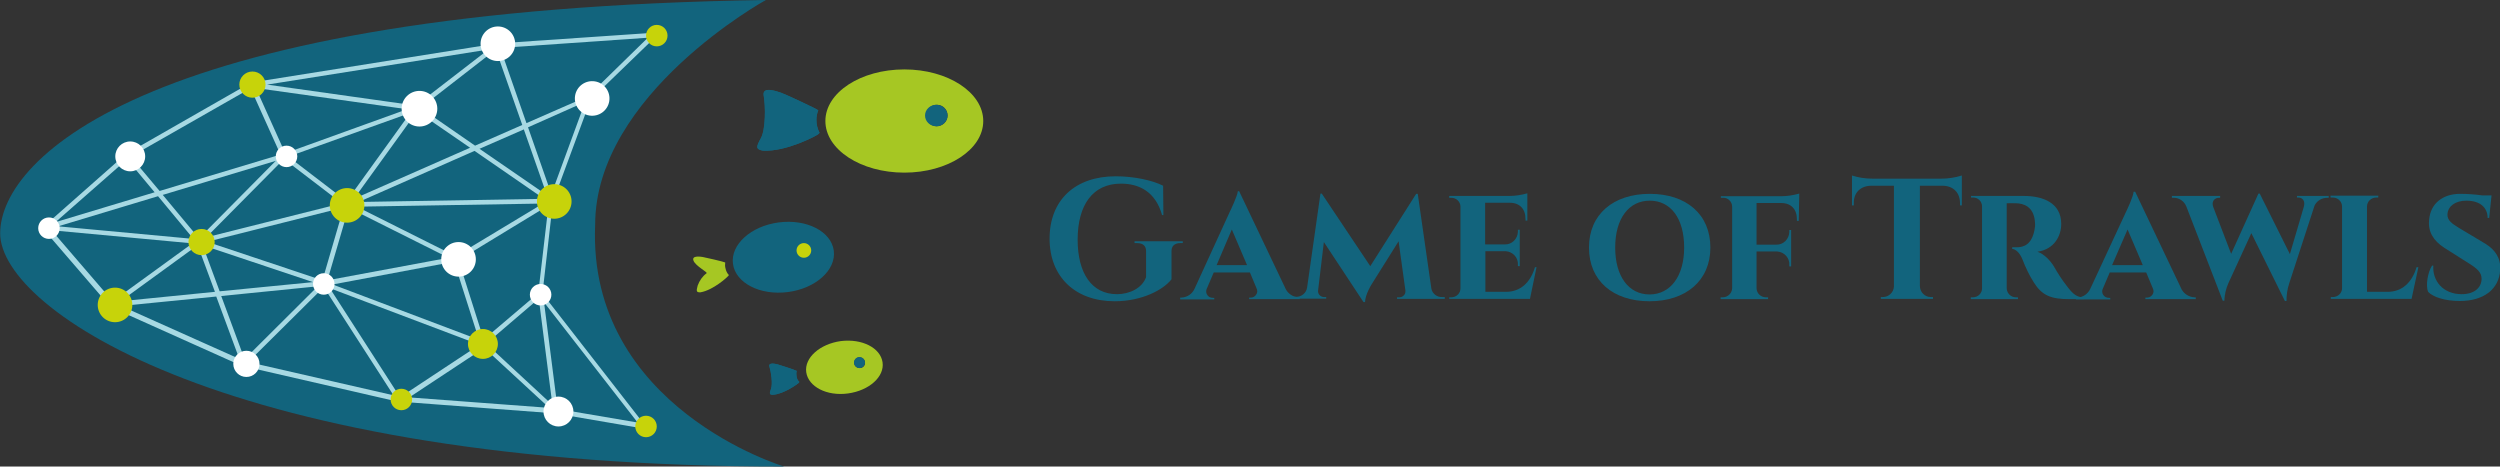 <svg width="284" height="53" xmlns="http://www.w3.org/2000/svg" xmlns:xlink="http://www.w3.org/1999/xlink" xml:space="preserve" overflow="hidden"><rect width="100%" height="100%" fill="#333333" stroke="none"/><defs><clipPath id="clip0"><rect x="245" y="92" width="284" height="53"/></clipPath><clipPath id="clip1"><path d="M337.737 105.629C337.737 105.272 337.797 104.885 337.946 104.528 337.737 104.35 334.044 102.624 333.717 102.535 333.389 102.445 331.542 101.701 331.751 102.862 331.959 104.022 331.989 106.701 331.423 107.713 330.857 108.724 330.857 108.962 331.661 109.111 334.312 109.26 337.737 107.415 337.916 107.266 337.976 107.207 338.035 107.147 338.095 107.088 337.857 106.641 337.737 106.135 337.737 105.629Z"/></clipPath><clipPath id="clip2"><path d="M335.474 134.704C335.444 134.525 335.444 134.317 335.504 134.138 335.384 134.049 333.478 133.424 333.329 133.394 333.18 133.364 332.227 133.097 332.406 133.662 332.585 134.227 332.793 135.596 332.585 136.162 332.376 136.727 332.406 136.846 332.793 136.846 334.074 136.757 335.623 135.596 335.712 135.507 335.742 135.477 335.772 135.448 335.801 135.388 335.593 135.209 335.504 134.971 335.474 134.704Z"/></clipPath></defs><g clip-path="url(#clip0)" transform="translate(-245 -92)"><path d="M86.895 0C17.26 1.042 0 17.796 0 26.515 0 35.234 26.069 53 88.978 53 88.978 53 66.629 46.304 67.522 25.533 67.522 10.683 86.895 0 86.895 0Z" fill="#12647D" transform="matrix(1.001 0 0 1 245.02 92)"/><path d="M74.456 3.958 74.456 3.958C74.456 3.958 74.426 3.928 74.426 3.898 74.426 3.869 74.396 3.839 74.396 3.809L74.396 3.809C74.367 3.779 74.337 3.779 74.277 3.75 74.248 3.75 74.218 3.72 74.188 3.72L74.188 3.72 56.333 4.94 28.509 9.374C28.479 9.374 28.479 9.374 28.449 9.404L28.449 9.404 28.449 9.404 28.419 9.404 14.284 17.498C14.284 17.498 14.284 17.498 14.254 17.528 14.225 17.558 14.225 17.528 14.225 17.528L4.999 25.682C4.999 25.711 4.97 25.711 4.97 25.741 4.97 25.741 4.94 25.771 4.94 25.801 4.94 25.83 4.91 25.83 4.91 25.86 4.91 25.89 4.91 25.89 4.91 25.92 4.91 25.95 4.91 25.95 4.91 25.979L4.91 25.979 4.91 25.979C4.91 26.009 4.94 26.009 4.94 26.039L4.94 26.069 12.469 34.818 12.469 34.818 12.499 34.847 12.528 34.877 27.437 41.573 27.467 41.573 27.497 41.573 45.084 45.62 45.114 45.62C45.114 45.62 45.114 45.62 45.144 45.62L45.292 45.62C45.382 45.709 45.56 45.739 45.65 45.65L45.65 45.65 62.939 46.959 72.849 48.655 72.879 48.655C73.028 48.655 73.147 48.536 73.147 48.387 73.147 48.328 73.147 48.298 73.117 48.239L61.541 33.359 62.731 22.914 67.016 11.308 74.396 4.166 74.396 4.166C74.426 4.136 74.426 4.107 74.426 4.077 74.426 4.047 74.456 4.017 74.456 3.958 74.456 3.958 74.456 3.988 74.456 3.958ZM59.249 14.195 53.893 16.546 47.703 12.261 56.244 5.624 59.249 14.195ZM18.45 22.14 31.276 18.272 22.557 27.08 18.45 22.14ZM21.932 27.14 6.577 25.711 17.915 22.289 21.932 27.14ZM39.311 22.855 32.705 17.796 46.542 12.826 39.311 22.855ZM47.316 12.647 53.327 16.784 40.144 22.587 47.316 12.647ZM38.775 23.093 23.39 26.961 32.199 18.063 38.775 23.093ZM35.502 32.05 24.908 33.092 22.974 27.854 35.502 32.05ZM23.48 27.467 38.984 23.569 36.573 31.842 23.48 27.467ZM39.549 23.599 50.887 29.282 37.139 31.842 39.549 23.599ZM51.512 29.729 54.339 38.597 37.734 32.318 51.512 29.729ZM40.472 23.48 61.6 23.122 51.691 29.104 40.472 23.48ZM40.68 22.944 53.833 17.141 61.719 22.587 40.68 22.944ZM54.399 16.903 59.428 14.701 62.047 22.17 54.399 16.903ZM55.41 5.624 47.167 11.993 30.294 9.612 55.41 5.624ZM46.185 12.409 32.348 17.409 29.015 9.999 46.185 12.409ZM28.419 10.029 31.812 17.558 18.093 21.694 14.82 17.796 28.419 10.029ZM14.403 18.093 17.528 21.843 6.279 25.235 14.403 18.093ZM5.833 26.158 21.813 27.646 12.766 34.222 5.833 26.158ZM22.408 27.854 24.372 33.151 13.659 34.222 22.408 27.854ZM13.719 34.758 24.521 33.687 27.14 40.769 13.719 34.758ZM25.087 33.627 36.038 32.526 27.735 40.799 25.087 33.627ZM28.152 41.126 36.722 32.615 44.638 44.906 28.152 41.126ZM37.407 32.734 54.399 39.162 45.441 45.084 45.352 45.084 37.407 32.734ZM46.423 45.144 54.934 39.519 62.314 46.334 46.423 45.144ZM72.343 48.001 63.267 46.453 61.719 34.341 72.343 48.001ZM62.672 46.007 55.351 39.222C55.41 39.133 55.41 39.014 55.351 38.924L55.321 38.894 61.124 33.925 62.672 46.007ZM61.065 33.3 54.875 38.567 52.018 29.55 62.225 23.331 61.065 33.3ZM62.553 22.051 59.904 14.463 66.391 11.576 62.553 22.051ZM66.719 10.921 59.725 13.986 56.75 5.446 73.504 4.285 66.719 10.921Z" fill="#A7D9E3" transform="matrix(1.001 0 0 1 245.02 92)"/><path d="M58.446 4.97C58.446 6.054 57.566 6.934 56.482 6.934 55.397 6.934 54.518 6.054 54.518 4.97 54.518 3.885 55.397 3.006 56.482 3.006 57.566 3.006 58.446 3.885 58.446 4.97Z" fill="#FFFFFF" transform="matrix(1.001 0 0 1 245.02 92)"/><path d="M41.335 23.331C41.335 24.415 40.455 25.295 39.371 25.295 38.286 25.295 37.407 24.415 37.407 23.331 37.407 22.246 38.286 21.367 39.371 21.367 40.455 21.367 41.335 22.246 41.335 23.331Z" fill="#C7D30A" transform="matrix(1.001 0 0 1 245.02 92)"/><path d="M14.998 34.639C14.998 35.724 14.119 36.603 13.034 36.603 11.95 36.603 11.07 35.724 11.07 34.639 11.07 33.554 11.95 32.675 13.034 32.675 14.119 32.675 14.998 33.554 14.998 34.639Z" fill="#C7D30A" transform="matrix(1.001 0 0 1 245.02 92)"/><path d="M53.982 29.461C53.982 30.546 53.103 31.425 52.018 31.425 50.933 31.425 50.054 30.546 50.054 29.461 50.054 28.376 50.933 27.497 52.018 27.497 53.103 27.497 53.982 28.376 53.982 29.461Z" fill="#FFFFFF" transform="matrix(1.001 0 0 1 245.02 92)"/><path d="M64.844 22.884C64.844 23.969 63.965 24.848 62.88 24.848 61.795 24.848 60.916 23.969 60.916 22.884 60.916 21.8 61.795 20.92 62.88 20.92 63.965 20.92 64.844 21.8 64.844 22.884Z" fill="#C7D30A" transform="matrix(1.001 0 0 1 245.02 92)"/><path d="M69.162 11.19C69.162 12.274 68.282 13.154 67.197 13.154 66.113 13.154 65.233 12.274 65.233 11.19 65.233 10.105 66.113 9.226 67.197 9.226 68.282 9.226 69.162 10.105 69.162 11.19Z" fill="#FFFFFF" transform="matrix(0.16 -0.987 0.988 0.16 290.463 167.717)"/><path d="M62.553 33.478C62.553 34.152 62.006 34.699 61.332 34.699 60.659 34.699 60.112 34.152 60.112 33.478 60.112 32.804 60.659 32.258 61.332 32.258 62.006 32.258 62.553 32.804 62.553 33.478Z" fill="#FFFFFF" transform="matrix(1.001 0 0 1 245.02 92)"/><path d="M33.717 17.766C33.717 18.44 33.17 18.986 32.496 18.986 31.823 18.986 31.276 18.44 31.276 17.766 31.276 17.092 31.823 16.546 32.496 16.546 33.17 16.546 33.717 17.092 33.717 17.766Z" fill="#FFFFFF" transform="matrix(1.001 0 0 1 245.02 92)"/><path d="M37.942 32.258C37.942 32.932 37.396 33.478 36.722 33.478 36.048 33.478 35.502 32.932 35.502 32.258 35.502 31.584 36.048 31.038 36.722 31.038 37.396 31.038 37.942 31.584 37.942 32.258Z" fill="#FFFFFF" transform="matrix(1.001 0 0 1 245.02 92)"/><path d="M46.751 45.382C46.751 46.056 46.204 46.602 45.531 46.602 44.857 46.602 44.31 46.056 44.31 45.382 44.31 44.708 44.857 44.162 45.531 44.162 46.204 44.162 46.751 44.708 46.751 45.382Z" fill="#C7D30A" transform="matrix(1.001 0 0 1 245.02 92)"/><path d="M74.515 48.447C74.515 49.121 73.969 49.667 73.295 49.667 72.621 49.667 72.075 49.121 72.075 48.447 72.075 47.773 72.621 47.227 73.295 47.227 73.969 47.227 74.515 47.773 74.515 48.447Z" fill="#C7D30A" transform="matrix(1.001 0 0 1 245.02 92)"/><path d="M24.343 27.497C24.343 28.319 23.676 28.985 22.855 28.985 22.033 28.985 21.367 28.319 21.367 27.497 21.367 26.675 22.033 26.009 22.855 26.009 23.676 26.009 24.343 26.675 24.343 27.497Z" fill="#C7D30A" transform="matrix(1.001 0 0 1 245.02 92)"/><path d="M29.431 41.335C29.431 42.156 28.765 42.823 27.943 42.823 27.122 42.823 26.455 42.156 26.455 41.335 26.455 40.513 27.122 39.847 27.943 39.847 28.765 39.847 29.431 40.513 29.431 41.335Z" fill="#FFFFFF" transform="matrix(1.001 0 0 1 245.02 92)"/><path d="M49.608 12.35C49.608 13.467 48.702 14.373 47.584 14.373 46.466 14.373 45.56 13.467 45.56 12.35 45.56 11.232 46.466 10.326 47.584 10.326 48.702 10.326 49.608 11.232 49.608 12.35Z" fill="#FFFFFF" transform="matrix(1.001 0 0 1 245.02 92)"/><path d="M75.736 4.047C75.736 4.721 75.189 5.267 74.515 5.267 73.842 5.267 73.295 4.721 73.295 4.047 73.295 3.373 73.842 2.827 74.515 2.827 75.189 2.827 75.736 3.373 75.736 4.047Z" fill="#C7D30A" transform="matrix(1.001 0 0 1 245.02 92)"/><path d="M30.116 9.612C30.116 10.434 29.45 11.1 28.628 11.1 27.806 11.1 27.14 10.434 27.14 9.612 27.14 8.79 27.806 8.124 28.628 8.124 29.45 8.124 30.116 8.79 30.116 9.612Z" fill="#C7D30A" transform="matrix(1.001 0 0 1 245.02 92)"/><path d="M16.456 17.766C16.456 18.703 15.697 19.462 14.76 19.462 13.823 19.462 13.064 18.703 13.064 17.766 13.064 16.829 13.823 16.07 14.76 16.07 15.697 16.07 16.456 16.829 16.456 17.766Z" fill="#FFFFFF" transform="matrix(1.001 0 0 1 245.02 92)"/><path d="M56.482 39.073C56.482 40.01 55.722 40.769 54.785 40.769 53.849 40.769 53.089 40.01 53.089 39.073 53.089 38.136 53.849 37.377 54.785 37.377 55.722 37.377 56.482 38.136 56.482 39.073Z" fill="#C7D30A" transform="matrix(1.001 0 0 1 245.02 92)"/><path d="M65.052 46.751C65.052 47.688 64.293 48.447 63.356 48.447 62.419 48.447 61.66 47.688 61.66 46.751 61.66 45.814 62.419 45.054 63.356 45.054 64.293 45.054 65.052 45.814 65.052 46.751Z" fill="#FFFFFF" transform="matrix(1.001 0 0 1 245.02 92)"/><path d="M6.755 25.92C6.755 26.594 6.209 27.14 5.535 27.14 4.861 27.14 4.315 26.594 4.315 25.92 4.315 25.246 4.861 24.7 5.535 24.7 6.209 24.7 6.755 25.246 6.755 25.92Z" fill="#FFFFFF" transform="matrix(1.001 0 0 1 245.02 92)"/><path d="M102.608 7.886C97.668 7.886 93.65 10.505 93.65 13.748 93.65 16.992 97.668 19.611 102.608 19.611 107.547 19.611 111.565 16.992 111.565 13.748 111.565 10.505 107.547 7.886 102.608 7.886ZM106.238 14.344C105.554 14.314 105.048 13.748 105.077 13.064 105.107 12.38 105.673 11.874 106.357 11.903 107.012 11.933 107.518 12.469 107.518 13.123 107.518 13.808 106.923 14.373 106.238 14.344L106.238 14.344Z" fill="#A6C723" transform="matrix(1.001 0 0 1 245.02 92)"/><path d="M95.406 38.746C93.025 39.073 91.24 40.65 91.478 42.287 91.716 43.924 93.799 45.025 96.209 44.697 98.62 44.37 100.376 42.793 100.138 41.156 99.9 39.519 97.816 38.448 95.406 38.746ZM97.608 41.811C97.251 41.84 96.953 41.602 96.924 41.275 96.894 40.918 97.132 40.62 97.459 40.591 97.787 40.561 98.114 40.799 98.144 41.126 98.203 41.454 97.965 41.781 97.608 41.811L97.608 41.811Z" fill="#A6C723" transform="matrix(1.001 0 0 1 245.02 92)"/><path d="M94.695 29.164C94.695 31.367 92.11 33.152 88.922 33.152 85.733 33.152 83.148 31.367 83.148 29.164 83.148 26.962 85.733 25.177 88.922 25.177 92.11 25.177 94.695 26.962 94.695 29.164Z" fill="#12647D" transform="matrix(0.992 -0.129 0.13 0.992 241.99 103.761)"/><path d="M82.312 30.473C82.253 30.265 82.253 30.056 82.282 29.818 82.134 29.729 79.931 29.223 79.723 29.193 79.515 29.163 78.444 28.985 78.682 29.61 78.92 30.235 80.318 30.919 80.17 31.038 79.693 31.395 79.366 31.871 79.158 32.437 78.979 33.092 79.009 33.211 79.455 33.211 80.913 32.972 82.52 31.485 82.61 31.366 82.639 31.336 82.669 31.276 82.699 31.247 82.491 31.038 82.372 30.77 82.312 30.473Z" fill="#A6C723" transform="matrix(1.001 0 0 1 245.02 92)"/><path d="M92.638 13.629C92.638 13.272 92.698 12.886 92.847 12.528 92.638 12.35 88.948 10.624 88.621 10.534 88.294 10.445 86.449 9.701 86.657 10.862 86.865 12.023 86.895 14.701 86.33 15.713 85.764 16.724 85.764 16.962 86.568 17.111 89.216 17.26 92.638 15.415 92.817 15.266 92.876 15.207 92.936 15.147 92.996 15.088 92.757 14.641 92.638 14.135 92.638 13.629Z" fill="#12647D" transform="matrix(1.001 0 0 1 245.02 92)"/><g clip-path="url(#clip1)"><path d="M81.568 7.588 96.745 7.588 96.745 23.837 81.568 23.837Z" fill="#12647D" transform="matrix(1.001 0 0 1 245.02 92)"/></g><path d="M107.518 13.123C107.518 13.797 106.945 14.344 106.238 14.344 105.531 14.344 104.958 13.797 104.958 13.123 104.958 12.45 105.531 11.903 106.238 11.903 106.945 11.903 107.518 12.45 107.518 13.123Z" fill="#12647D" transform="matrix(1.001 0 0 1 245.02 92)"/><path d="M92.043 28.449C92.043 28.909 91.67 29.282 91.21 29.282 90.75 29.282 90.377 28.909 90.377 28.449 90.377 27.989 90.75 27.616 91.21 27.616 91.67 27.616 92.043 27.989 92.043 28.449Z" fill="#C7D30A" transform="matrix(1.001 0 0 1 245.02 92)"/><path d="M98.144 41.186C98.144 41.531 97.864 41.811 97.519 41.811 97.174 41.811 96.894 41.531 96.894 41.186 96.894 40.841 97.174 40.561 97.519 40.561 97.864 40.561 98.144 40.841 98.144 41.186Z" fill="#12647D" transform="matrix(1.001 0 0 1 245.02 92)"/><path d="M90.377 42.703C90.347 42.525 90.347 42.317 90.406 42.138 90.287 42.049 88.383 41.424 88.234 41.394 88.085 41.364 87.133 41.097 87.312 41.662 87.49 42.227 87.698 43.596 87.49 44.162 87.282 44.727 87.312 44.846 87.698 44.846 88.978 44.757 90.526 43.596 90.615 43.507 90.645 43.477 90.674 43.447 90.704 43.388 90.496 43.209 90.406 42.971 90.377 42.703Z" fill="#11647D" transform="matrix(1.001 0 0 1 245.02 92)"/><g clip-path="url(#clip2)"><path d="M84.993 39.788 92.373 39.788 92.373 48.121 84.993 48.121Z" fill="#11647D" transform="matrix(0.992 -0.13 0.13 0.991 240.048 103.921)"/></g><path d="M133.914 27.616C133.289 27.616 132.932 27.943 132.932 28.509L132.932 31.723C132.009 32.913 129.599 34.222 126.474 34.222 122.04 34.222 119.094 31.485 119.094 27.11 119.094 22.735 121.98 20.027 126.593 20.027 128.736 20.027 130.819 20.504 131.979 21.099L132.009 24.432 131.86 24.432C131.116 21.783 129.271 20.861 127.188 20.861 124.004 20.861 122.278 23.271 122.278 27.229 122.278 31.008 123.855 33.419 126.742 33.419 128.17 33.419 129.599 32.734 130.045 31.485L130.045 28.509C130.045 27.943 129.688 27.616 129.033 27.616L128.736 27.616 128.736 27.408 134.211 27.408 134.211 27.616 133.914 27.616Z" fill="#12647D" transform="matrix(1.001 0 0 1 245.02 92)"/><path d="M145.817 32.675C146.055 33.3 146.68 33.746 147.335 33.776L147.483 33.776 147.483 33.984 141.74 33.984 141.74 33.806 141.889 33.806C142.276 33.836 142.633 33.508 142.663 33.121 142.663 32.972 142.633 32.853 142.573 32.734L141.829 30.949 137.723 30.949 136.949 32.764C136.77 33.121 136.889 33.538 137.247 33.746 137.366 33.806 137.485 33.836 137.633 33.836L137.782 33.836 137.782 34.014 133.914 34.014 133.914 33.806 134.062 33.806C134.717 33.776 135.282 33.389 135.55 32.794L139.538 24.075C139.687 23.777 140.401 22.259 140.46 21.724L140.609 21.724 145.817 32.675ZM141.502 30.116 139.776 26.069 138.05 30.116 141.502 30.116Z" fill="#12647D" transform="matrix(1.001 0 0 1 245.02 92)"/><path d="M162.422 32.794C162.541 33.389 163.077 33.776 163.672 33.746L163.94 33.746 163.94 33.955 158.524 33.955 158.524 33.776 158.792 33.776C159.149 33.776 159.476 33.478 159.476 33.121 159.476 33.092 159.476 33.032 159.476 33.002L158.702 27.408 155.608 32.348C155.608 32.348 154.923 33.449 154.893 34.312L154.715 34.312 150.221 27.497 149.567 32.972C149.507 33.359 149.775 33.687 150.162 33.746 150.191 33.746 150.221 33.746 150.221 33.746L150.489 33.746 150.489 33.925 146.769 33.925 146.769 33.717 147.037 33.717C147.662 33.746 148.227 33.3 148.317 32.675L149.834 21.992 149.983 21.992 155.488 30.235 160.696 22.021 160.875 22.021 162.422 32.794Z" fill="#12647D" transform="matrix(1.001 0 0 1 245.02 92)"/><path d="M173.611 33.955 164.446 33.955 164.446 33.776 164.684 33.776C165.249 33.776 165.725 33.33 165.725 32.764L165.725 23.48C165.725 22.914 165.249 22.468 164.684 22.468L164.684 22.468 164.446 22.468 164.446 22.259 171.29 22.259C171.975 22.259 172.659 22.14 173.314 21.962L173.314 25.057 173.106 25.057 173.106 24.878C173.106 23.747 172.451 23.033 171.32 23.033L168.523 23.033 168.523 27.765 170.755 27.765C171.558 27.794 172.213 27.14 172.243 26.336 172.243 26.307 172.243 26.247 172.243 26.217L172.243 26.098 172.451 26.098 172.451 30.235 172.243 30.235 172.243 30.086C172.302 29.282 171.677 28.598 170.874 28.538 170.844 28.538 170.814 28.538 170.784 28.538L168.553 28.538 168.553 33.151 170.903 33.151C172.54 33.151 173.671 32.08 174.177 30.354L174.355 30.354 173.611 33.955Z" fill="#12647D" transform="matrix(1.001 0 0 1 245.02 92)"/><path d="M194.085 28.122C194.085 31.871 191.318 34.222 187.181 34.222 183.045 34.222 180.307 31.901 180.307 28.122 180.307 24.343 183.075 22.021 187.211 22.021 191.348 22.021 194.085 24.343 194.085 28.122ZM191.109 28.122C191.109 24.819 189.592 22.795 187.211 22.795 184.83 22.795 183.283 24.819 183.283 28.122 183.283 31.425 184.83 33.449 187.181 33.449 189.532 33.449 191.109 31.395 191.109 28.122L191.109 28.122Z" fill="#12647D" transform="matrix(1.001 0 0 1 245.02 92)"/><path d="M204.114 25.087 203.906 25.087 203.906 24.908C203.906 23.777 203.251 23.063 202.12 23.063L199.323 23.063 199.323 27.794 201.555 27.794C202.358 27.824 203.013 27.17 203.043 26.366 203.043 26.336 203.043 26.277 203.043 26.247L203.043 26.128 203.251 26.128 203.251 30.265 203.043 30.265 203.043 30.116C203.102 29.312 202.477 28.628 201.674 28.568 201.644 28.568 201.614 28.568 201.585 28.568L199.323 28.568 199.323 32.734C199.323 33.3 199.799 33.776 200.394 33.776L200.394 33.776 200.632 33.776 200.632 33.984 195.246 33.984 195.246 33.776 195.484 33.776C196.049 33.776 196.526 33.33 196.555 32.764L196.555 23.48C196.555 22.914 196.079 22.438 195.514 22.468L195.514 22.468 195.276 22.468 195.276 22.289 202.15 22.289C202.834 22.289 203.519 22.17 204.173 21.992L204.114 25.087Z" fill="#12647D" transform="matrix(1.001 0 0 1 245.02 92)"/><path d="M222.624 23.331 222.416 23.331 222.416 23.093C222.416 21.902 221.672 21.129 220.481 21.099L217.862 21.099 217.862 32.526C217.892 33.211 218.428 33.746 219.112 33.746L219.35 33.746 219.35 33.955 213.428 33.955 213.428 33.746 213.666 33.746C214.321 33.746 214.887 33.211 214.916 32.556L214.916 21.099 212.298 21.099C211.107 21.129 210.334 21.902 210.363 23.093L210.363 23.331 210.155 23.331 210.155 19.938C210.899 20.176 211.673 20.295 212.476 20.295L220.303 20.295C221.076 20.295 221.85 20.176 222.624 19.938L222.624 23.331Z" fill="#12647D" transform="matrix(1.001 0 0 1 245.02 92)"/><path d="M229.647 22.259C231.819 22.259 233.902 23.033 233.902 25.444 233.902 26.812 233.099 28.33 231.194 28.598 231.968 28.836 232.712 29.669 233.069 30.265 233.486 31.008 233.962 31.752 234.497 32.437 235.271 33.478 235.688 33.776 236.491 33.776L236.491 33.984 234.855 33.984C232.742 33.984 231.73 33.568 230.807 32.109 230.272 31.276 229.855 30.384 229.498 29.461 229.171 28.657 228.695 28.3 228.337 28.271L228.337 28.092 228.843 28.092C229.647 28.092 230.54 27.794 230.867 26.128 230.926 25.86 230.956 25.592 230.926 25.325 230.837 23.39 229.528 23.122 228.843 23.093 228.337 23.063 227.951 23.093 227.713 23.093L227.713 32.734C227.713 33.3 228.189 33.776 228.754 33.776 228.754 33.776 228.754 33.776 228.784 33.776L228.992 33.776 228.992 33.984 223.636 33.984 223.636 33.776 223.874 33.776C224.439 33.776 224.915 33.33 224.915 32.764L224.915 32.764 224.915 23.45C224.915 22.884 224.469 22.438 223.903 22.438L223.903 22.438 223.665 22.438 223.665 22.259 229.647 22.259Z" fill="#12647D" transform="matrix(1.001 0 0 1 245.02 92)"/><path d="M247.472 32.675C247.71 33.3 248.335 33.746 249.02 33.776L249.168 33.776 249.168 33.984 243.455 33.984 243.455 33.806 243.604 33.806C243.99 33.836 244.348 33.508 244.377 33.121 244.377 32.972 244.348 32.853 244.288 32.734L243.544 30.949 239.408 30.949 238.634 32.764C238.455 33.121 238.574 33.538 238.932 33.746 239.051 33.806 239.17 33.836 239.318 33.836L239.467 33.836 239.467 34.014 235.569 34.014 235.569 33.806 235.718 33.806C236.372 33.776 236.938 33.389 237.206 32.794L241.223 24.134C241.372 23.837 242.086 22.319 242.116 21.783L242.294 21.783 247.472 32.675ZM243.157 30.116 241.431 26.069 239.675 30.116 243.157 30.116Z" fill="#12647D" transform="matrix(1.001 0 0 1 245.02 92)"/><path d="M264.256 22.259 264.256 22.468 264.107 22.468C263.482 22.468 262.917 22.795 262.649 23.36L259.763 32.228C259.554 32.853 259.465 33.538 259.465 34.193L259.286 34.193 255.477 26.485 252.859 32.199C252.591 32.824 252.442 33.478 252.412 34.163L252.234 34.163 248.097 23.45C247.859 22.855 247.264 22.438 246.609 22.468L246.46 22.468 246.46 22.259 251.936 22.259 251.936 22.468 251.787 22.468C251.371 22.468 250.894 22.825 251.162 23.539L253.186 28.836 256.281 21.992 256.43 21.992 259.852 28.866 261.429 23.509C261.637 22.795 261.25 22.438 260.804 22.438L260.655 22.438 260.655 22.259C260.655 22.259 264.256 22.259 264.256 22.259Z" fill="#12647D" transform="matrix(1.001 0 0 1 245.02 92)"/><path d="M273.66 33.955 264.494 33.955 264.494 33.746 264.732 33.746C265.298 33.746 265.774 33.3 265.774 32.734L265.774 23.48C265.774 22.884 265.298 22.438 264.702 22.438L264.464 22.438 264.464 22.23 269.88 22.23 269.88 22.438 269.672 22.438C269.077 22.438 268.601 22.884 268.601 23.48L268.601 33.151 270.952 33.151C272.588 33.151 273.719 32.08 274.225 30.354L274.433 30.354 273.66 33.955Z" fill="#12647D" transform="matrix(1.001 0 0 1 245.02 92)"/><path d="M282.111 27.735C283.093 28.36 283.807 29.282 283.718 30.651 283.599 32.853 281.843 34.193 279.135 34.193 277.439 34.193 276.1 33.746 275.535 33.151 275.237 32.407 275.505 30.919 275.981 30.175L276.13 30.175C276.011 31.931 277.261 33.419 279.344 33.419 280.861 33.419 281.605 32.615 281.605 31.663 281.605 30.979 281.159 30.532 280.147 29.907L277.38 28.152C276.13 27.348 275.505 26.307 275.654 24.967 275.802 23.122 277.201 22.021 279.165 22.021 279.998 22.021 280.861 22.081 281.695 22.2L282.736 22.2 282.468 24.759 282.29 24.759C282.29 23.569 281.427 22.795 279.879 22.795 278.629 22.795 277.796 23.42 277.737 24.313 277.677 25.027 278.272 25.414 278.987 25.86L282.111 27.735Z" fill="#12647D" transform="matrix(1.001 0 0 1 245.02 92)"/></g></svg>